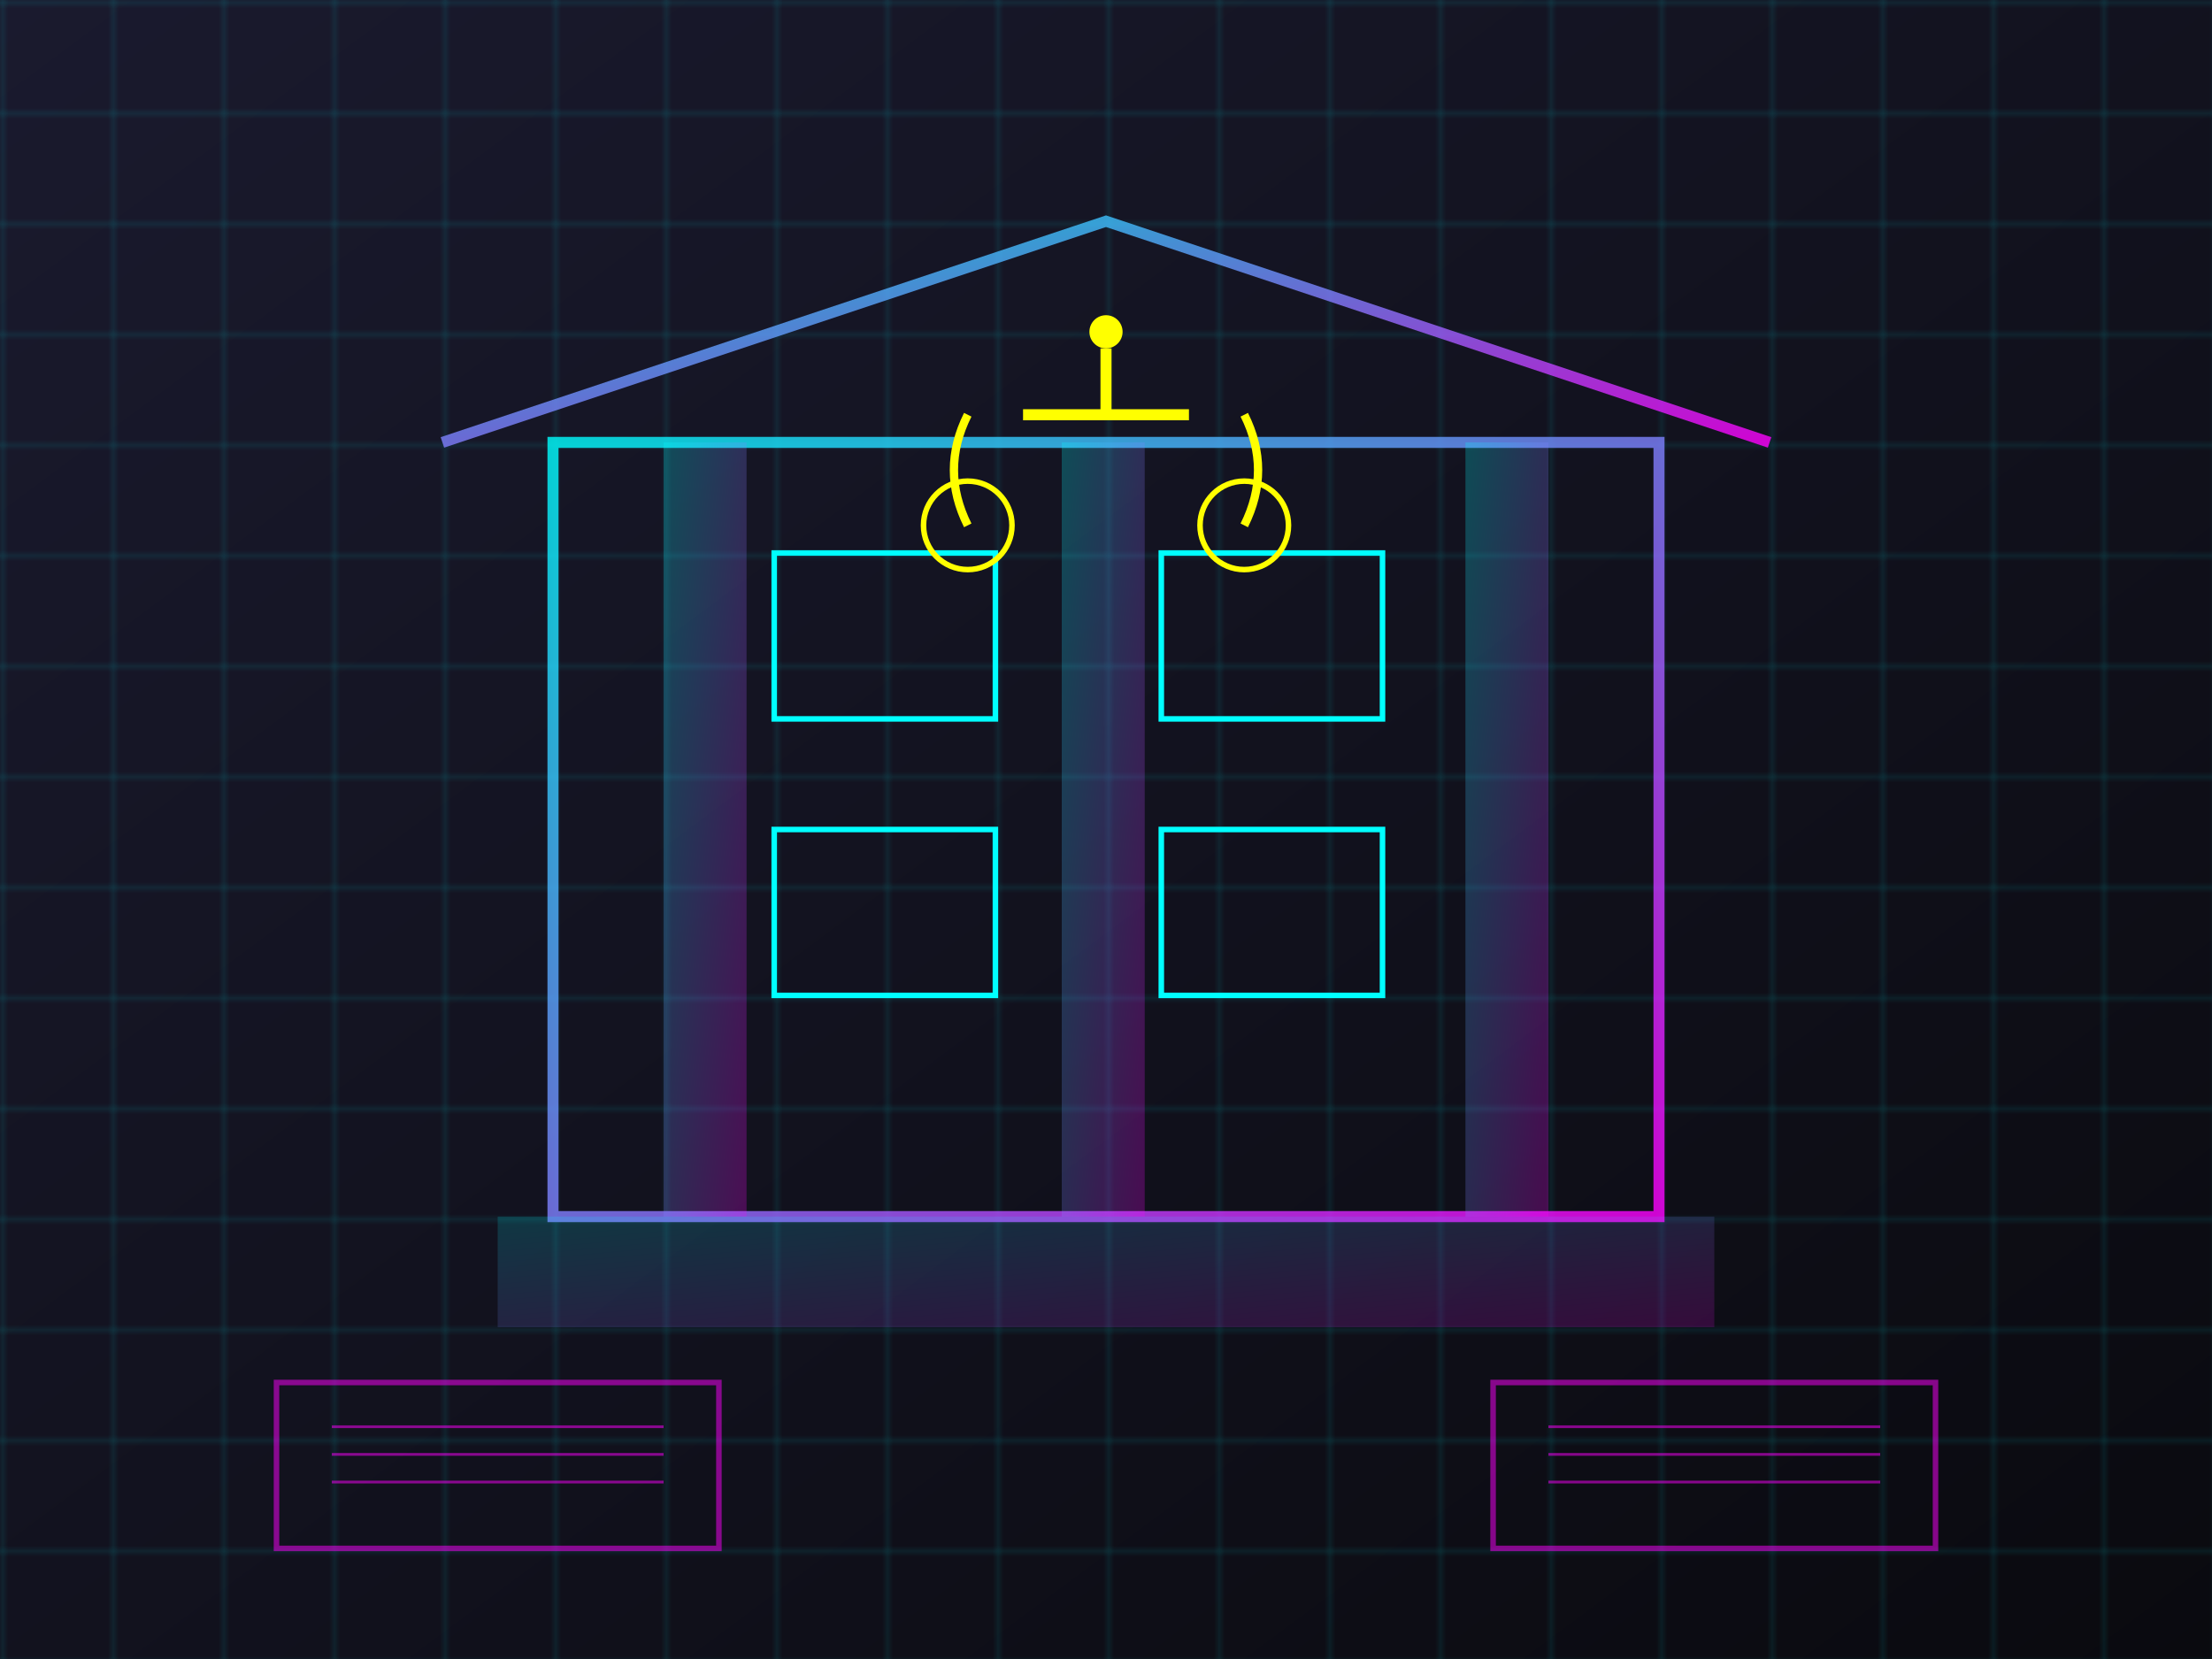 <svg width="400" height="300" viewBox="0 0 400 300" xmlns="http://www.w3.org/2000/svg">
  <defs>
    <linearGradient id="grad1" x1="0%" y1="0%" x2="100%" y2="100%">
      <stop offset="0%" style="stop-color:#00ffff;stop-opacity:0.8" />
      <stop offset="100%" style="stop-color:#ff00ff;stop-opacity:0.8" />
    </linearGradient>
    <linearGradient id="grad2" x1="0%" y1="0%" x2="100%" y2="100%">
      <stop offset="0%" style="stop-color:#1a1a2e;stop-opacity:1" />
      <stop offset="100%" style="stop-color:#0a0a0f;stop-opacity:1" />
    </linearGradient>
  </defs>
  
  <!-- Background -->
  <rect width="400" height="300" fill="url(#grad2)"/>
  
  <!-- Grid pattern -->
  <pattern id="grid" width="20" height="20" patternUnits="userSpaceOnUse">
    <path d="M 20 0 L 0 0 0 20" fill="none" stroke="#00ffff" stroke-width="0.5" opacity="0.3"/>
  </pattern>
  <rect width="400" height="300" fill="url(#grid)"/>
  
  <!-- Building/Law firm structure -->
  <rect x="100" y="80" width="200" height="140" fill="none" stroke="url(#grad1)" stroke-width="2"/>
  
  <!-- Columns -->
  <rect x="120" y="80" width="15" height="140" fill="url(#grad1)" opacity="0.3"/>
  <rect x="192" y="80" width="15" height="140" fill="url(#grad1)" opacity="0.3"/>
  <rect x="265" y="80" width="15" height="140" fill="url(#grad1)" opacity="0.3"/>
  
  <!-- Windows -->
  <rect x="140" y="100" width="40" height="30" fill="none" stroke="#00ffff" stroke-width="1"/>
  <rect x="210" y="100" width="40" height="30" fill="none" stroke="#00ffff" stroke-width="1"/>
  <rect x="140" y="150" width="40" height="30" fill="none" stroke="#00ffff" stroke-width="1"/>
  <rect x="210" y="150" width="40" height="30" fill="none" stroke="#00ffff" stroke-width="1"/>
  
  <!-- Pediment -->
  <path d="M 80 80 L 200 40 L 320 80" fill="none" stroke="url(#grad1)" stroke-width="2"/>
  
  <!-- Justice scales -->
  <circle cx="200" cy="60" r="3" fill="#ffff00"/>
  <path d="M 200 63 L 200 75" stroke="#ffff00" stroke-width="2"/>
  <path d="M 185 75 L 215 75" stroke="#ffff00" stroke-width="2"/>
  
  <!-- Scale pans -->
  <path d="M 175 75 Q 170 85 175 95" stroke="#ffff00" stroke-width="1.5" fill="none"/>
  <path d="M 225 75 Q 230 85 225 95" stroke="#ffff00" stroke-width="1.5" fill="none"/>
  <circle cx="175" cy="95" r="8" fill="none" stroke="#ffff00" stroke-width="1"/>
  <circle cx="225" cy="95" r="8" fill="none" stroke="#ffff00" stroke-width="1"/>
  
  <!-- Base -->
  <rect x="90" y="220" width="220" height="20" fill="url(#grad1)" opacity="0.2"/>
  
  <!-- Legal document lines -->
  <rect x="50" y="250" width="80" height="30" fill="none" stroke="#ff00ff" stroke-width="1" opacity="0.5"/>
  <line x1="60" y1="258" x2="120" y2="258" stroke="#ff00ff" stroke-width="0.5" opacity="0.5"/>
  <line x1="60" y1="263" x2="120" y2="263" stroke="#ff00ff" stroke-width="0.5" opacity="0.5"/>
  <line x1="60" y1="268" x2="120" y2="268" stroke="#ff00ff" stroke-width="0.5" opacity="0.5"/>
  
  <rect x="270" y="250" width="80" height="30" fill="none" stroke="#ff00ff" stroke-width="1" opacity="0.5"/>
  <line x1="280" y1="258" x2="340" y2="258" stroke="#ff00ff" stroke-width="0.5" opacity="0.5"/>
  <line x1="280" y1="263" x2="340" y2="263" stroke="#ff00ff" stroke-width="0.5" opacity="0.5"/>
  <line x1="280" y1="268" x2="340" y2="268" stroke="#ff00ff" stroke-width="0.5" opacity="0.5"/>
</svg>